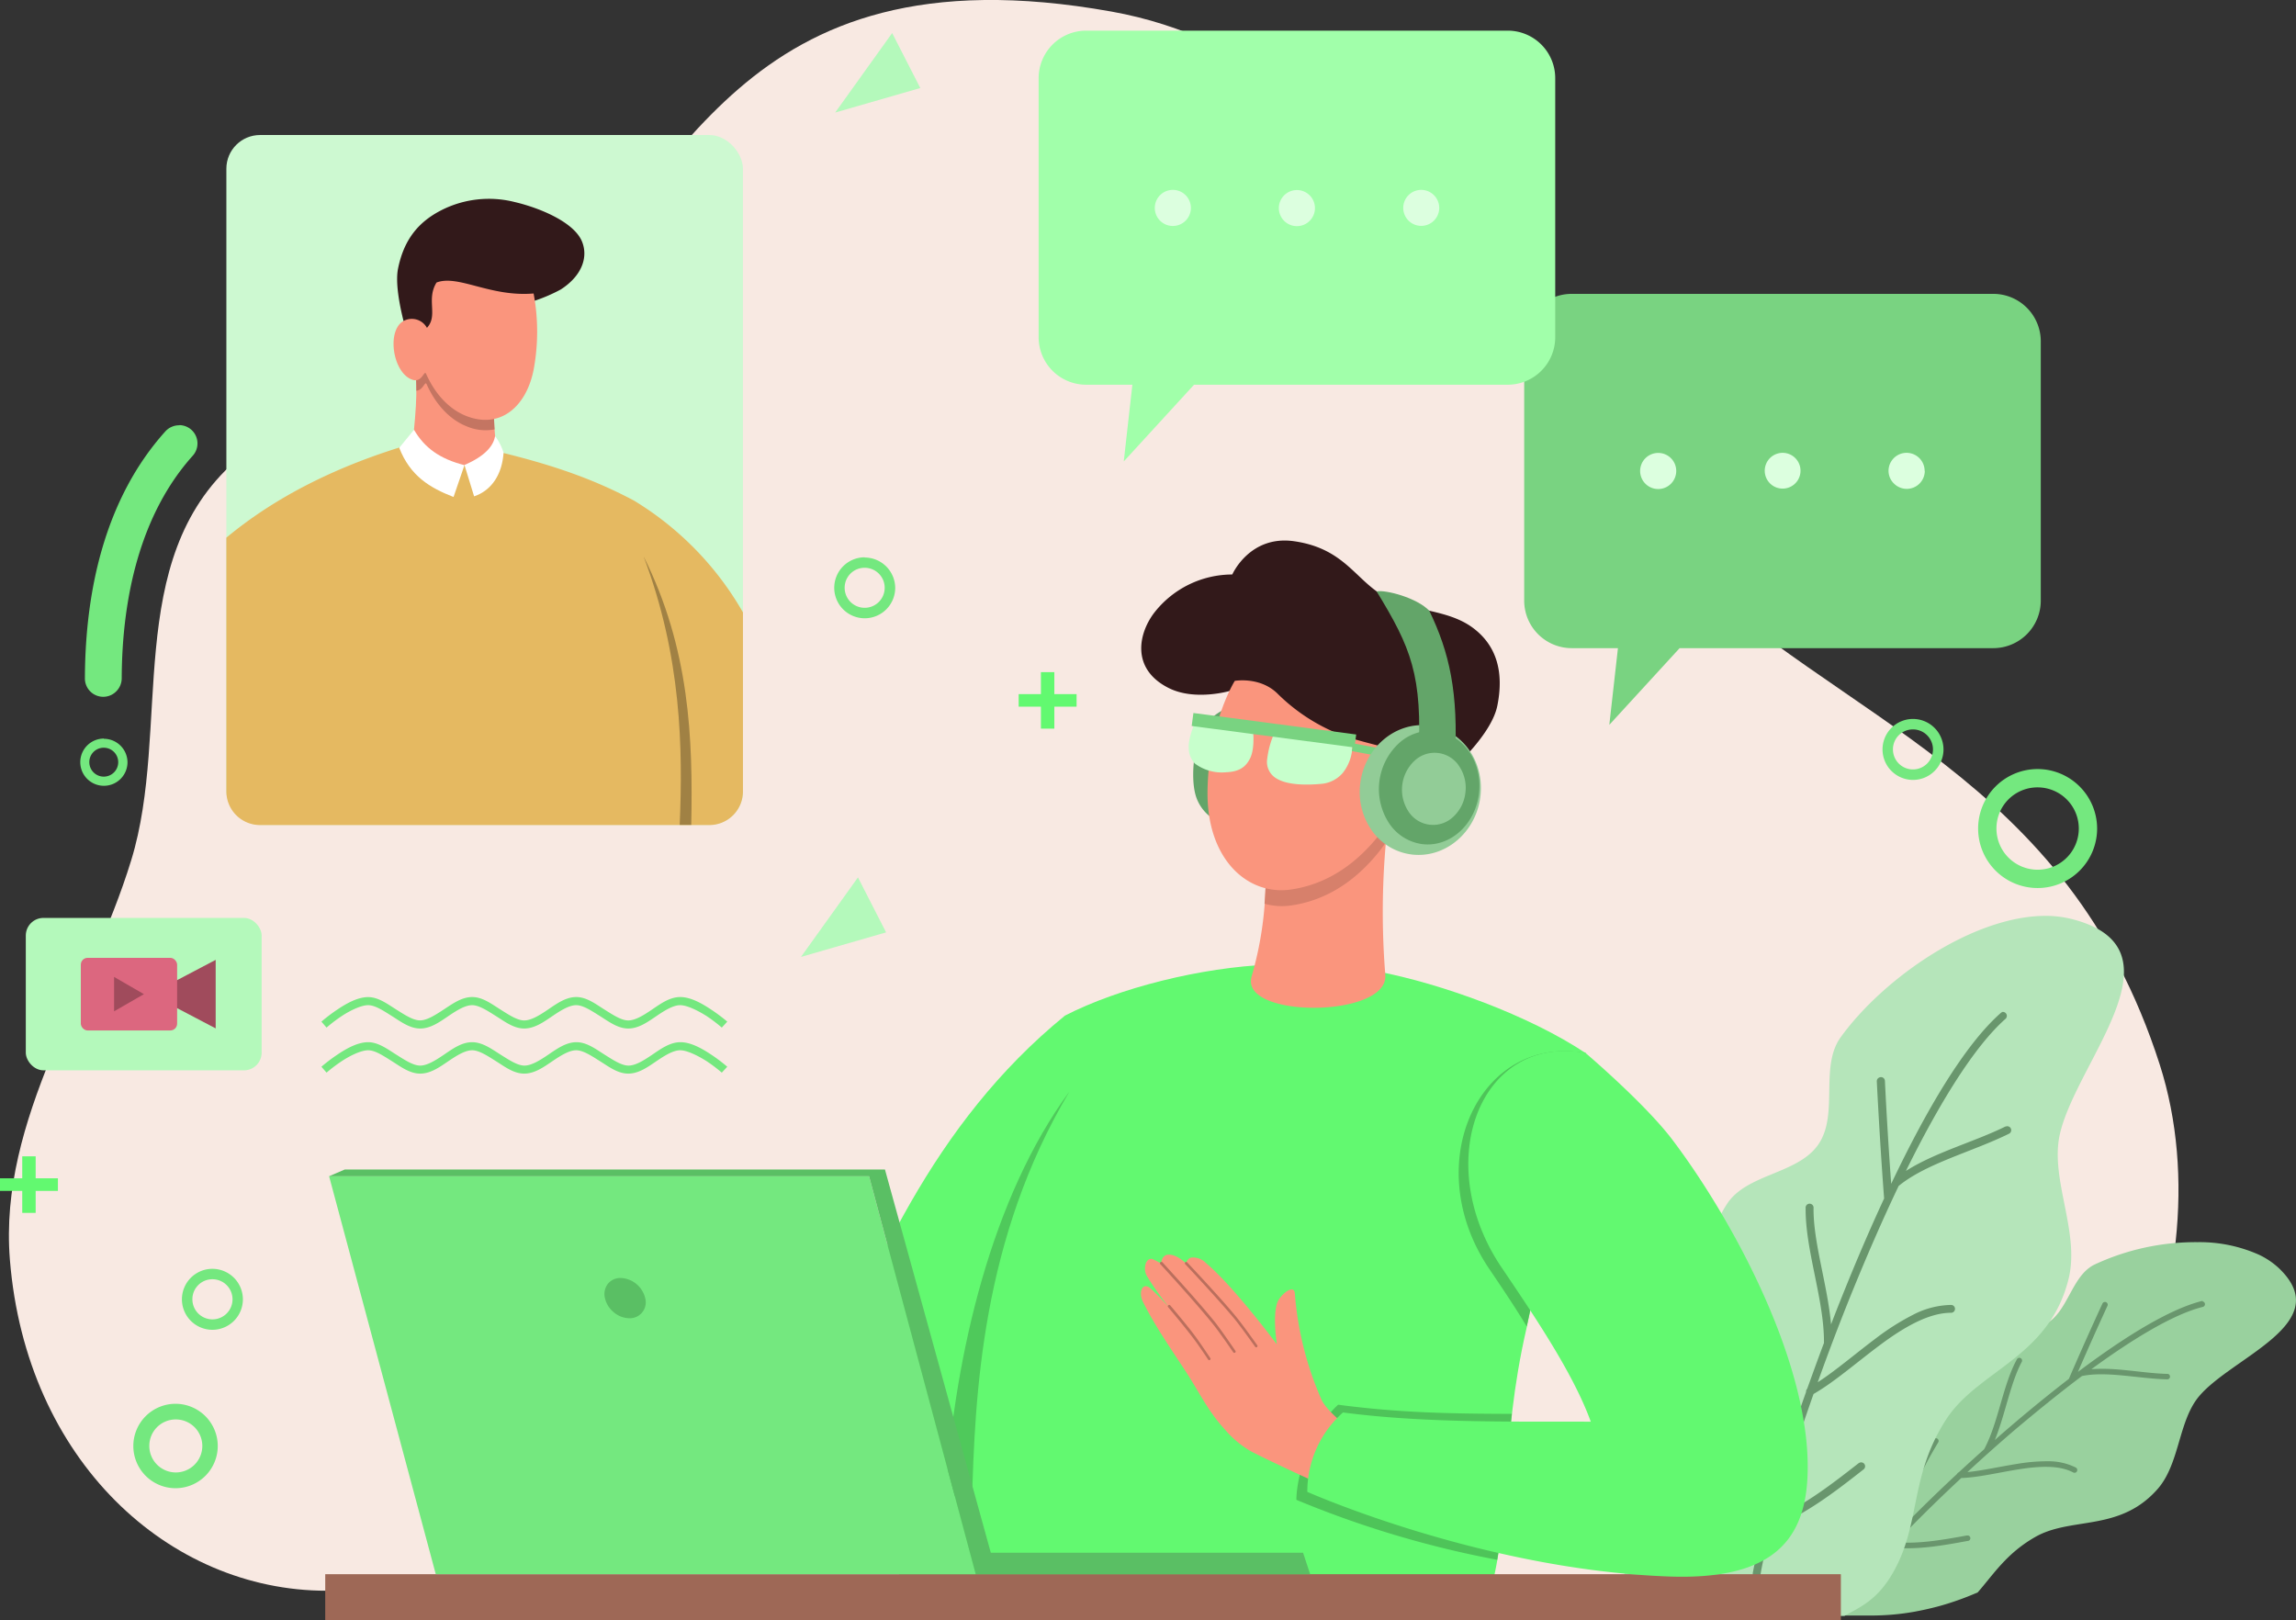 <svg id="Layer_1" data-name="Layer 1" xmlns="http://www.w3.org/2000/svg" viewBox="0 0 421.03 297.14"><rect x="0" y="0" width="421.03" height="297.14" fill="#333333" stroke="none"/><defs><style>.cls-1{fill:#f8e9e2;}.cls-2{fill:#99d19e;}.cls-3{fill:#69966d;}.cls-4{fill:#b5e5ba;}.cls-5{fill:#cdf9d1;}.cls-6{fill:#79d381;}.cls-7{fill:#dcffdf;}.cls-8{fill:#a1ffaa;}.cls-9{fill:#b4f9bb;}.cls-10{fill:#62f970;}.cls-11{fill:#4fc95b;}.cls-12{fill:#4ec459;}.cls-13{fill:#fa957d;}.cls-14{fill:#9e6856;}.cls-15{fill:#32191a;}.cls-16{fill:#63a569;}.cls-17{fill:#d7806b;}.cls-18{fill:#c7ffcc;}.cls-19{fill:#92cc97;}.cls-20{fill:#74e87f;}.cls-21{fill:#5abf64;}.cls-22{fill:#e5b961;}.cls-23{fill:#a08144;}.cls-24{fill:#c47562;}.cls-25{fill:#a04b5c;}.cls-26{fill:#dc677f;}.cls-27{fill:#ba6f5d;}.cls-28{fill:#fff;}</style></defs><path class="cls-1" d="M62.47,293.59H350.09c35.26,0,61.76-55.47,48.56-96.53-17.1-53.22-58.31-62.62-89-92.37C279.27,75.32,259.61,13.53,206.43,4,136.74-8.48,128.25,37.35,102.84,55,84,68,63.66,70.71,45.83,86.39,25,104.72,34.08,135.49,26.69,159.61,19.11,184.36,2.36,207,4.43,232.84,7.38,269.76,33.64,293.59,62.47,293.59Z" transform="translate(-2.62 -1.88)"/><path class="cls-2" d="M405.58,229.67a43.78,43.78,0,0,0-18.92,4.13c-4.21,2.1-4.79,8.69-8.94,10.9s-9.94-1-14,1.36c-7.33,4.16-10.39,13.91-15.24,19.69-2.58,3.07-7.86,2.55-10.91,5.15-5,4.3-10.25,17-10.25,17l6.24,10.24H345.7q2.06,0,4.08-.18c1.35-.12,2.69-.3,4-.54s2.66-.54,4-.89,2.63-.76,3.93-1.22,2.39-.9,3.57-1.41c2.95-3.37,5.3-7.18,10.58-10.18,2.58-1.47,5.53-1.93,8.55-2.41,4.74-.75,9.69-1.57,13.94-6.46,4-4.66,3.73-12.4,7.52-16.91,6.13-7.29,25.24-13.42,14.62-23.52a14.3,14.3,0,0,0-3.73-2.49A26.72,26.72,0,0,0,405.58,229.67Z" transform="translate(-2.62 -1.88)"/><path class="cls-3" d="M406.52,240.54a.51.51,0,0,1,.05,1c-5.25,1.3-12.63,5.71-20.45,11.43,4.47-.39,9.52.76,14,.86h.05a.51.51,0,0,1-.08,1c-5.3-.12-11.15-1.55-15.69-.61-4,3-8,6.25-12,9.61-3.1,2.64-6.13,5.34-9,8,2.66-.25,5.93-1,9.18-1.51a32.19,32.19,0,0,1,5.69-.47,11.13,11.13,0,0,1,5,1.15.52.52,0,0,1,.21.7.51.51,0,0,1-.69.2c-2.54-1.36-6.22-1.17-10-.57s-7.48,1.51-10.52,1.59c-3.57,3.33-6.84,6.52-9.58,9.33a.12.12,0,0,1-.05,0c-.84.86-1.62,1.68-2.35,2.46,4.33.33,8.8-.49,13-1.25h.15a.5.5,0,0,1,0,1c-4.41.81-9.26,1.71-14,1.19-1.71,1.86-3.07,3.44-4,4.62a.51.51,0,0,1-.81-.61,94.24,94.24,0,0,1,7.13-8c-.6-5.56,2.74-11.32,5.38-15.74a.51.51,0,1,1,.87.52c-2.48,4.16-5.43,9.41-5.3,14.25,2.58-2.62,5.56-5.51,8.8-8.53a.52.52,0,0,1,.31-.29c1.5-1.39,3.06-2.8,4.65-4.23,2.61-4.86,3.38-11.68,6-16.49a.52.52,0,0,1,.5-.27.51.51,0,0,1,.39.75c-2.09,3.91-3,9.55-4.93,14.32,1.11-1,2.23-1.95,3.37-2.93,3.36-2.86,6.8-5.66,10.2-8.28,1.93-4.49,4.19-9.55,6.15-13.8a.52.52,0,0,1,.54-.3.5.5,0,0,1,.38.72c-1.72,3.74-3.66,8.07-5.41,12.11,8.52-6.41,16.7-11.48,22.69-13a.44.44,0,0,1,.2,0Z" transform="translate(-2.62 -1.88)"/><path class="cls-4" d="M377.77,169.83c-13.37,0-29.76,11.41-37.6,22.24-3.93,5.42-.32,14.12-4.09,19.65s-13.18,5.34-16.81,11c-6.51,10.08-3.94,24.4-6.24,34.89-1.23,5.57-8.24,8.4-10.37,13.69-3,7.43-2.13,22.51-1.81,26.9h40c2.91-1.62,6-2.91,8.82-7.79,5.25-9,3-17.64,9.8-28.19,5.88-9.13,19-11.34,22.52-26,2-8.54-3.46-18.1-1.66-26.28,2.93-13.24,23-33.57,3-39.31A20.15,20.15,0,0,0,377.77,169.83Z" transform="translate(-2.62 -1.88)"/><path class="cls-3" d="M369.67,187.48a.73.73,0,0,1,.71,1.24c-5.76,5.1-12.16,15.52-18.26,27.89,5.38-3.43,12.51-5.32,18.23-8.14l.07,0a.72.72,0,0,1,.57,1.33c-6.77,3.33-15.1,5.39-20.2,9.56-3.05,6.38-6,13.2-8.76,20-2.17,5.38-4.22,10.77-6.08,16,3.2-2.06,6.82-5.17,10.59-8A44.84,44.84,0,0,1,353.4,243a15.69,15.69,0,0,1,7-1.82.72.72,0,1,1,0,1.44c-4.08,0-8.61,2.62-13,5.89s-8.44,6.84-12.22,9c-2.32,6.56-4.33,12.73-5.94,18.08a.19.19,0,0,1,0,.1c-.49,1.64-.93,3.18-1.34,4.65,5.68-2.43,10.78-6.42,15.54-10.13a.69.69,0,0,1,.19-.1.72.72,0,0,1,.7,1.25c-5,3.92-10.56,8.26-16.92,10.74-.93,3.48-1.6,6.37-1.94,8.44a.72.72,0,0,1-1.43-.23,134.87,134.87,0,0,1,3.73-14.78c-4.42-6.6-4-16.08-3.59-23.39a.72.72,0,1,1,1.44.08c-.38,6.88-.65,15.45,2.71,21.46,1.52-5,3.37-10.61,5.48-16.55a.71.71,0,0,1,.2-.57c1-2.75,2-5.55,3.08-8.4.08-7.85-3.44-17-3.36-24.73a.73.73,0,1,1,1.45,0c-.06,6.31,2.55,14,3.21,21.32.76-2,1.53-3.94,2.33-5.92,2.34-5.82,4.83-11.62,7.4-17.17-.53-6.94-1-14.8-1.34-21.47a.73.73,0,0,1,.49-.73.72.72,0,0,1,1,.66c.28,5.85.69,12.6,1.15,18.85,6.51-13.71,13.5-25.5,20.07-31.31a.73.73,0,0,1,.25-.15Z" transform="translate(-2.62 -1.88)"/><rect class="cls-5" x="41.51" y="24.76" width="94.73" height="126.51" rx="6.18"/><path class="cls-6" d="M290.86,55.77a8.71,8.71,0,0,0-8.74,8.73V112a8.72,8.72,0,0,0,8.74,8.74h8.45l-1.58,14.06,12.89-14.06h57.49a8.72,8.72,0,0,0,8.74-8.74V64.5a8.71,8.71,0,0,0-8.74-8.73Z" transform="translate(-2.62 -1.88)"/><path class="cls-7" d="M310,88.23a3.31,3.31,0,1,1-3.3-3.29A3.3,3.3,0,0,1,310,88.23Z" transform="translate(-2.62 -1.88)"/><path class="cls-7" d="M332.79,88.23a3.27,3.27,0,0,1-1,2.33,3.28,3.28,0,1,1,1-2.33Z" transform="translate(-2.62 -1.88)"/><path class="cls-7" d="M355.58,88.23a3.31,3.31,0,0,1-5.65,2.33,3.27,3.27,0,0,1-1-2.33,3.31,3.31,0,0,1,6.62,0Z" transform="translate(-2.62 -1.88)"/><path class="cls-8" d="M201.82,7.5a8.72,8.72,0,0,0-8.74,8.74V63.7a8.71,8.71,0,0,0,8.74,8.73h8.45L208.69,86.5l12.89-14.07h57.5a8.71,8.71,0,0,0,8.73-8.73V16.24a8.71,8.71,0,0,0-8.73-8.74Z" transform="translate(-2.62 -1.88)"/><path class="cls-7" d="M221,40a3.31,3.31,0,1,1-3.31-3.3A3.31,3.31,0,0,1,221,40Z" transform="translate(-2.62 -1.88)"/><path class="cls-7" d="M243.75,40a3.31,3.31,0,1,1-1-2.33A3.3,3.3,0,0,1,243.75,40Z" transform="translate(-2.62 -1.88)"/><path class="cls-7" d="M266.54,40a3.3,3.3,0,1,1-3.31-3.3A3.31,3.31,0,0,1,266.54,40Z" transform="translate(-2.62 -1.88)"/><rect class="cls-9" x="4.73" y="168.33" width="43.25" height="27.95" rx="3.24"/><path class="cls-10" d="M151.51,261.13c10.84-25.92,22-53.1,46.39-73,9.83-5.07,25-8.87,37.65-9.36L255.11,180c12,2.29,28,8.15,38.28,15l-10.82,50.34c-5.08,22.09-2.39,34.57-7.49,51.59l-104.43-.41Z" transform="translate(-2.62 -1.88)"/><path class="cls-11" d="M176.06,275.28c1.67-25,8.42-53.9,22.67-73.23-16.09,27-17.35,55.41-17.89,75.93Z" transform="translate(-2.62 -1.88)"/><path class="cls-12" d="M248,259.48c-4.4,4-7.56,11.83-7.66,17.44a184.11,184.11,0,0,0,36.83,11c1.52-8.71,1.55-16.85,2.68-26.76C269,261.12,259.44,261,248,259.48Zm41.81-64.85c-17.24-.21-26.28,21.92-14.11,39.93,2.46,3.64,4.81,7.12,6.88,10.57L293.39,195A22.21,22.21,0,0,0,289.84,194.63Z" transform="translate(-2.62 -1.88)"/><path class="cls-13" d="M249.63,263.47s-3.72-2.84-4.68-4.92a59.55,59.55,0,0,1-4.88-19.42c-.12-1.93-2.58.13-3.16,1.47-1,2.38-.15,7.8-.15,7.8s-8-10.74-13-14.9a3.29,3.29,0,0,0-2.74-1,1.49,1.49,0,0,0-.92,1.08s-1.6-1.66-3.17-1.62c-1.33,0-1.39,1.62-1.39,1.62s-.83-.47-1.5-.77c-1.17-.5-1.92,1.51-1.15,3a55,55,0,0,0,4,5.68s-2.3-2.51-3.37-3.4c-1.34-1.12-2.22.67-1.32,2.5,2.2,4.48,5.4,9,8.1,13.17,2.43,3.79,3.92,7,7,10.34a18.05,18.05,0,0,0,4.85,4c5,2.55,13.45,6.35,13.45,6.35Z" transform="translate(-2.62 -1.88)"/><rect class="cls-14" x="59.64" y="288.68" width="277.93" height="8.46"/><path class="cls-10" d="M248.89,260.9a19.4,19.4,0,0,0-6.54,14.56s32.07,14.27,66.27,15.52c18.24.67,24.84-6,25.44-18.09,1-20-13.28-46.78-24.71-61.93-5.05-6.7-16-16-16-16C273.9,191.45,265,215.14,278,234.35c6.17,9.12,13.17,19.51,16.33,28.24C279,262.56,263.5,262.82,248.89,260.9Z" transform="translate(-2.62 -1.88)"/><path class="cls-13" d="M232.12,181a64.65,64.65,0,0,0,2.5-21.53L258,146.4a143.37,143.37,0,0,0-1.35,34.22C257.39,188.57,230,188.73,232.12,181Z" transform="translate(-2.62 -1.88)"/><path class="cls-15" d="M228.15,128.58s-6.48,1.92-11.32-.58c-7-3.59-5.36-10.28-2.36-14a18.17,18.17,0,0,1,14.12-6.77s3.18-7.26,11.33-6.1c9.67,1.38,11.41,7.67,17.36,10.52,5,2.38,11,2.06,15.44,5.37s5.67,8.23,4.49,14.19C276,137.58,266.1,145.5,266.1,145.5l-21.62-3.68Z" transform="translate(-2.62 -1.88)"/><path class="cls-16" d="M229,131.28a10.29,10.29,0,0,0-5.56,3.74c-1.63,2.3-2.7,9.1-1.51,12.9a7.73,7.73,0,0,0,5.41,5.1Z" transform="translate(-2.62 -1.88)"/><path class="cls-17" d="M258,146.4l-23.4,13.11a50.88,50.88,0,0,1-.1,8.1,11.81,11.81,0,0,0,4.89.31c7-1,12.38-5.06,16.41-10.24a14.79,14.79,0,0,0,1-1.46C257.33,150.25,258,146.4,258,146.4Z" transform="translate(-2.62 -1.88)"/><path class="cls-13" d="M229.05,126.74s-4.82,7.64-5,20.18,7.35,19.21,15.24,18.09c7-1,12.38-5.06,16.41-10.24s4.41-15,4.41-15-6.62-1.52-10.8-2.84A34,34,0,0,1,237,129.19C233.77,125.89,229.05,126.74,229.05,126.74Z" transform="translate(-2.62 -1.88)"/><path class="cls-18" d="M232.31,135s.6,3.93-.48,6c-.77,1.51-1.93,2.41-4.41,2.5a8.2,8.2,0,0,1-5.7-1.61,4.11,4.11,0,0,1-1.11-2.8c-.18-1.85,1.33-5.22,1.33-5.22Z" transform="translate(-2.62 -1.88)"/><path class="cls-18" d="M236.54,135.79A16.53,16.53,0,0,0,235,141a3.51,3.51,0,0,0,1.65,3.61c2.16,1.36,6,1.23,8.43,1a5.81,5.81,0,0,0,3.78-2,8.18,8.18,0,0,0,1.7-6Z" transform="translate(-2.62 -1.88)"/><rect class="cls-6" x="253.05" y="136.34" width="1.44" height="6.33" transform="translate(66.98 361.1) rotate(-79.31)"/><rect class="cls-6" x="235.01" y="120.73" width="2.4" height="30.11" transform="translate(68.08 350.32) rotate(-82.48)"/><path class="cls-19" d="M274.08,148c-.82,6.54-6.42,11.28-12.5,10.59a10.53,10.53,0,0,1-7.35-4.34,12.29,12.29,0,0,1-2.17-8.73c.82-6.54,6.42-11.29,12.5-10.6S274.9,141.41,274.08,148Z" transform="translate(-2.62 -1.88)"/><path class="cls-16" d="M273.83,147.4c-.69,5.72-5.33,9.88-10.37,9.28a8.69,8.69,0,0,1-6.1-3.81,11.46,11.46,0,0,1,1.75-14.66,8.66,8.66,0,0,1,6.82-2.27C271,136.54,274.51,141.67,273.83,147.4Z" transform="translate(-2.62 -1.88)"/><path class="cls-16" d="M255.06,110.33c6.29,10.32,8.46,15.34,7.65,30.61l6.71.36c.66-12.4-1-19.77-4.7-27.41C262.47,111.5,256.7,110,255.06,110.33Z" transform="translate(-2.62 -1.88)"/><path class="cls-19" d="M271.34,147.24a7.11,7.11,0,0,1-2.25,4.45,5.36,5.36,0,0,1-8.19-1,7.27,7.27,0,0,1,1.11-9.3,5.36,5.36,0,0,1,8.19,1A7.08,7.08,0,0,1,271.34,147.24Z" transform="translate(-2.62 -1.88)"/><polygon class="cls-20" points="159.37 215.7 60.35 215.7 79.91 288.68 178.92 288.68 159.37 215.7"/><polygon class="cls-21" points="178.92 288.68 240.25 288.68 238.95 284.74 181.69 284.74 162.28 214.47 63.21 214.47 60.35 215.7 159.37 215.7 178.92 288.68"/><path class="cls-21" d="M113.55,239.93a4.67,4.67,0,0,0,1.63,2.6,4.46,4.46,0,0,0,2.83,1.09,2.91,2.91,0,0,0,2.92-3.69,4.8,4.8,0,0,0-4.47-3.69,2.93,2.93,0,0,0-2.38,1.08A3.09,3.09,0,0,0,113.55,239.93Z" transform="translate(-2.62 -1.88)"/><path class="cls-22" d="M78.08,83.27c-13.35,3.92-24.77,9.58-33.95,17.21V147a6.17,6.17,0,0,0,6.18,6.18h82.37a6.16,6.16,0,0,0,6.18-6.18V114.18a57.21,57.21,0,0,0-20-20.51c-7-3.71-14.58-6.59-26.63-9.36Z" transform="translate(-2.62 -1.88)"/><path class="cls-23" d="M120.62,103.87c7,18.42,7.23,35.37,6.64,49.28h2.12C129.7,137.26,129.1,120.81,120.62,103.87Z" transform="translate(-2.62 -1.88)"/><path class="cls-13" d="M78.55,65.92c.6,7.27.64,8.75-.44,19-.28,2.66,5.48,1.73,9.71,2.3s7,2.65,6.32-.45c-1.35-6.61-.83-10.74-1-15.74Z" transform="translate(-2.62 -1.88)"/><path class="cls-15" d="M77.45,63.71s-2.69-8.35-1.84-12.57c1.09-5.4,3.8-8.61,8-10.74A19.26,19.26,0,0,1,97,38.93c4.66,1.09,10.94,3.72,12.36,7.28,1.13,2.83,0,6.23-3.9,8.75A30,30,0,0,1,100.76,57Z" transform="translate(-2.62 -1.88)"/><path class="cls-24" d="M78.55,65.92c.27,3.26.42,5.36.42,7.61,1.26-.06,1.57-1.9,1.89-1.18,1.65,3.69,4.24,6.5,7.36,7.72a8.71,8.71,0,0,0,5.09.55c-.24-3.46,0-6.36-.12-9.63Z" transform="translate(-2.62 -1.88)"/><path class="cls-13" d="M100.47,55.7a38,38,0,0,1,0,14c-1.35,6.81-6.16,10.91-12.36,8.46-3.11-1.23-5.7-4-7.35-7.72-.36-.81-.71,1.62-2.43,1.1-3.84-1.16-5-9.76-1.25-11A3.16,3.16,0,0,1,80.91,62c2.1-2.25-.18-5.18,1.76-8.31C86.65,52.18,92.5,56.38,100.47,55.7Z" transform="translate(-2.62 -1.88)"/><polygon class="cls-25" points="27.59 182.31 39.55 176.02 39.55 188.59 27.59 182.31"/><rect class="cls-26" x="14.82" y="175.65" width="17.66" height="13.32" rx="1.25"/><polygon class="cls-25" points="26.39 182.31 20.92 185.46 20.92 179.15 26.39 182.31"/><path class="cls-20" d="M70.13,193c-1.92,0-4,1.17-5.64,2.28a30.35,30.35,0,0,0-2.93,2.22l.94,1.08a29.49,29.49,0,0,1,2.78-2.1c1.59-1.05,3.58-2,4.85-2s2.77,1,4.36,2,3.26,2.28,5.18,2.28,3.58-1.2,5.17-2.28,3.1-2,4.36-2,2.78,1,4.37,2,3.25,2.28,5.17,2.28,3.59-1.2,5.18-2.28,3.1-2,4.36-2,2.77,1,4.36,2,3.26,2.28,5.18,2.28,3.58-1.2,5.17-2.28,3.1-2,4.36-2,3.27,1,4.85,2a29.49,29.49,0,0,1,2.78,2.1l1-1.08a29.8,29.8,0,0,0-2.94-2.22c-1.67-1.11-3.72-2.28-5.64-2.28s-3.58,1.21-5.17,2.29-3.1,2-4.36,2-2.78-1-4.37-2-3.26-2.29-5.17-2.29-3.58,1.21-5.17,2.29-3.11,2-4.37,2-2.77-1-4.36-2S91.12,193,89.2,193s-3.58,1.21-5.17,2.29-3.1,2-4.36,2-2.78-1-4.37-2S72,193,70.13,193Z" transform="translate(-2.62 -1.88)"/><path class="cls-20" d="M70.13,184.73c-1.92,0-4,1.17-5.64,2.28a30.35,30.35,0,0,0-2.93,2.22l.94,1.09a28.54,28.54,0,0,1,2.78-2.11c1.59-1.05,3.58-2,4.85-2s2.77,1,4.36,2,3.26,2.28,5.18,2.28,3.58-1.2,5.17-2.28,3.1-2,4.36-2,2.78,1,4.37,2,3.25,2.28,5.17,2.28,3.59-1.2,5.18-2.28,3.1-2,4.36-2,2.77,1,4.36,2,3.26,2.28,5.18,2.28,3.58-1.2,5.17-2.28,3.1-2,4.36-2,3.27,1,4.85,2a28.54,28.54,0,0,1,2.78,2.11l1-1.09A29.8,29.8,0,0,0,133,187c-1.67-1.11-3.72-2.28-5.64-2.28s-3.58,1.21-5.17,2.29-3.1,2-4.36,2-2.78-1-4.37-2-3.26-2.29-5.17-2.29-3.58,1.21-5.17,2.29-3.11,2-4.37,2-2.77-1-4.36-2-3.26-2.29-5.18-2.29S85.62,185.94,84,187s-3.1,2-4.36,2-2.78-1-4.37-2S72,184.73,70.13,184.73Z" transform="translate(-2.62 -1.88)"/><path class="cls-20" d="M376.27,146.27a7.55,7.55,0,1,1-7.55,7.55A7.52,7.52,0,0,1,376.27,146.27Zm0-3.36a10.91,10.91,0,1,0,10.91,10.91A10.93,10.93,0,0,0,376.27,142.91Z" transform="translate(-2.62 -1.88)"/><path class="cls-20" d="M353.41,135.64a3.67,3.67,0,1,1-3.67,3.67A3.65,3.65,0,0,1,353.41,135.64Zm0-1.92a5.59,5.59,0,1,0,5.6,5.59A5.61,5.61,0,0,0,353.41,133.72Z" transform="translate(-2.62 -1.88)"/><polygon class="cls-9" points="146.88 175.48 157.33 160.9 162.49 170.98 146.88 175.48"/><polygon class="cls-9" points="153.15 20.64 163.6 6.06 168.76 16.14 153.15 20.64"/><polygon class="cls-10" points="197.42 129.59 193.34 129.59 193.34 133.62 190.88 133.62 190.88 129.59 186.8 129.59 186.8 127.29 190.88 127.29 190.88 123.26 193.34 123.26 193.34 127.29 197.42 127.29 197.42 129.59"/><polygon class="cls-10" points="10.62 218.39 6.54 218.39 6.54 222.42 4.08 222.42 4.08 218.39 0 218.39 0 216.08 4.08 216.08 4.08 212.05 6.54 212.05 6.54 216.08 10.62 216.08 10.62 218.39"/><path class="cls-20" d="M41.57,236.47a3.68,3.68,0,1,1-3.67,3.68A3.66,3.66,0,0,1,41.57,236.47Zm0-1.91a5.59,5.59,0,1,0,5.59,5.59A5.6,5.6,0,0,0,41.57,234.56Z" transform="translate(-2.62 -1.88)"/><path class="cls-20" d="M34.81,262.18A4.86,4.86,0,1,1,30,267,4.84,4.84,0,0,1,34.81,262.18Zm0-2.87A7.74,7.74,0,1,0,42.55,267,7.75,7.75,0,0,0,34.81,259.31Z" transform="translate(-2.62 -1.88)"/><path class="cls-20" d="M161.19,106a3.67,3.67,0,1,1-3.68,3.67A3.65,3.65,0,0,1,161.19,106Zm0-1.92a5.59,5.59,0,1,0,5.59,5.59A5.61,5.61,0,0,0,161.19,104.12Z" transform="translate(-2.62 -1.88)"/><path class="cls-27" d="M220.12,233.3a.24.24,0,0,0-.16.4s6.14,6.55,9,10c1.35,1.65,3.84,5.18,3.84,5.18a.24.24,0,0,0,.39-.27s-2.48-3.53-3.86-5.22c-2.84-3.49-9-10-9-10A.21.21,0,0,0,220.12,233.3Z" transform="translate(-2.62 -1.88)"/><path class="cls-27" d="M215.56,233.3a.23.23,0,0,0-.16.4s6.76,7.35,9.84,11.24c1.24,1.57,3.52,4.92,3.52,4.92a.25.25,0,0,0,.34.07.23.23,0,0,0,.06-.34s-2.27-3.34-3.54-5c-3.11-3.92-9.87-11.26-9.87-11.26A.21.21,0,0,0,215.56,233.3Z" transform="translate(-2.62 -1.88)"/><path class="cls-27" d="M217,241.19a.24.24,0,0,0-.18.39s3.13,3.71,4.57,5.64c1,1.29,2.79,4,2.79,4a.24.24,0,0,0,.4-.26s-1.81-2.73-2.8-4.06c-1.47-2-4.59-5.66-4.59-5.66A.24.24,0,0,0,217,241.19Z" transform="translate(-2.62 -1.88)"/><path class="cls-28" d="M75.83,84l2.71-3.31c1.91,3.3,4.73,5.35,9.25,6.49l-2,5.84C81.45,91.33,77.86,89.2,75.83,84Z" transform="translate(-2.62 -1.88)"/><path class="cls-28" d="M93.4,81.85c-.39,2.47-3,4.18-5.61,5.3l1.77,5.75c3-1,5.11-3.77,5.4-8A9.73,9.73,0,0,0,93.4,81.85Z" transform="translate(-2.62 -1.88)"/><path class="cls-20" d="M21.65,139A2.65,2.65,0,1,1,19,141.69,2.63,2.63,0,0,1,21.65,139Zm0-1.68A4.33,4.33,0,1,0,26,141.69,4.34,4.34,0,0,0,21.65,137.36Z" transform="translate(-2.62 -1.88)"/><path class="cls-20" d="M35.52,79.87A3.41,3.41,0,0,0,32.93,81c-11.06,12.31-14.68,29.16-14.74,45.24a3.36,3.36,0,0,0,3.35,3.42,3.34,3.34,0,0,0,2.4-1,3.39,3.39,0,0,0,1-2.41c.06-15.08,3.53-30.21,13-40.77a3.36,3.36,0,0,0-2.41-5.64Z" transform="translate(-2.62 -1.88)"/></svg>